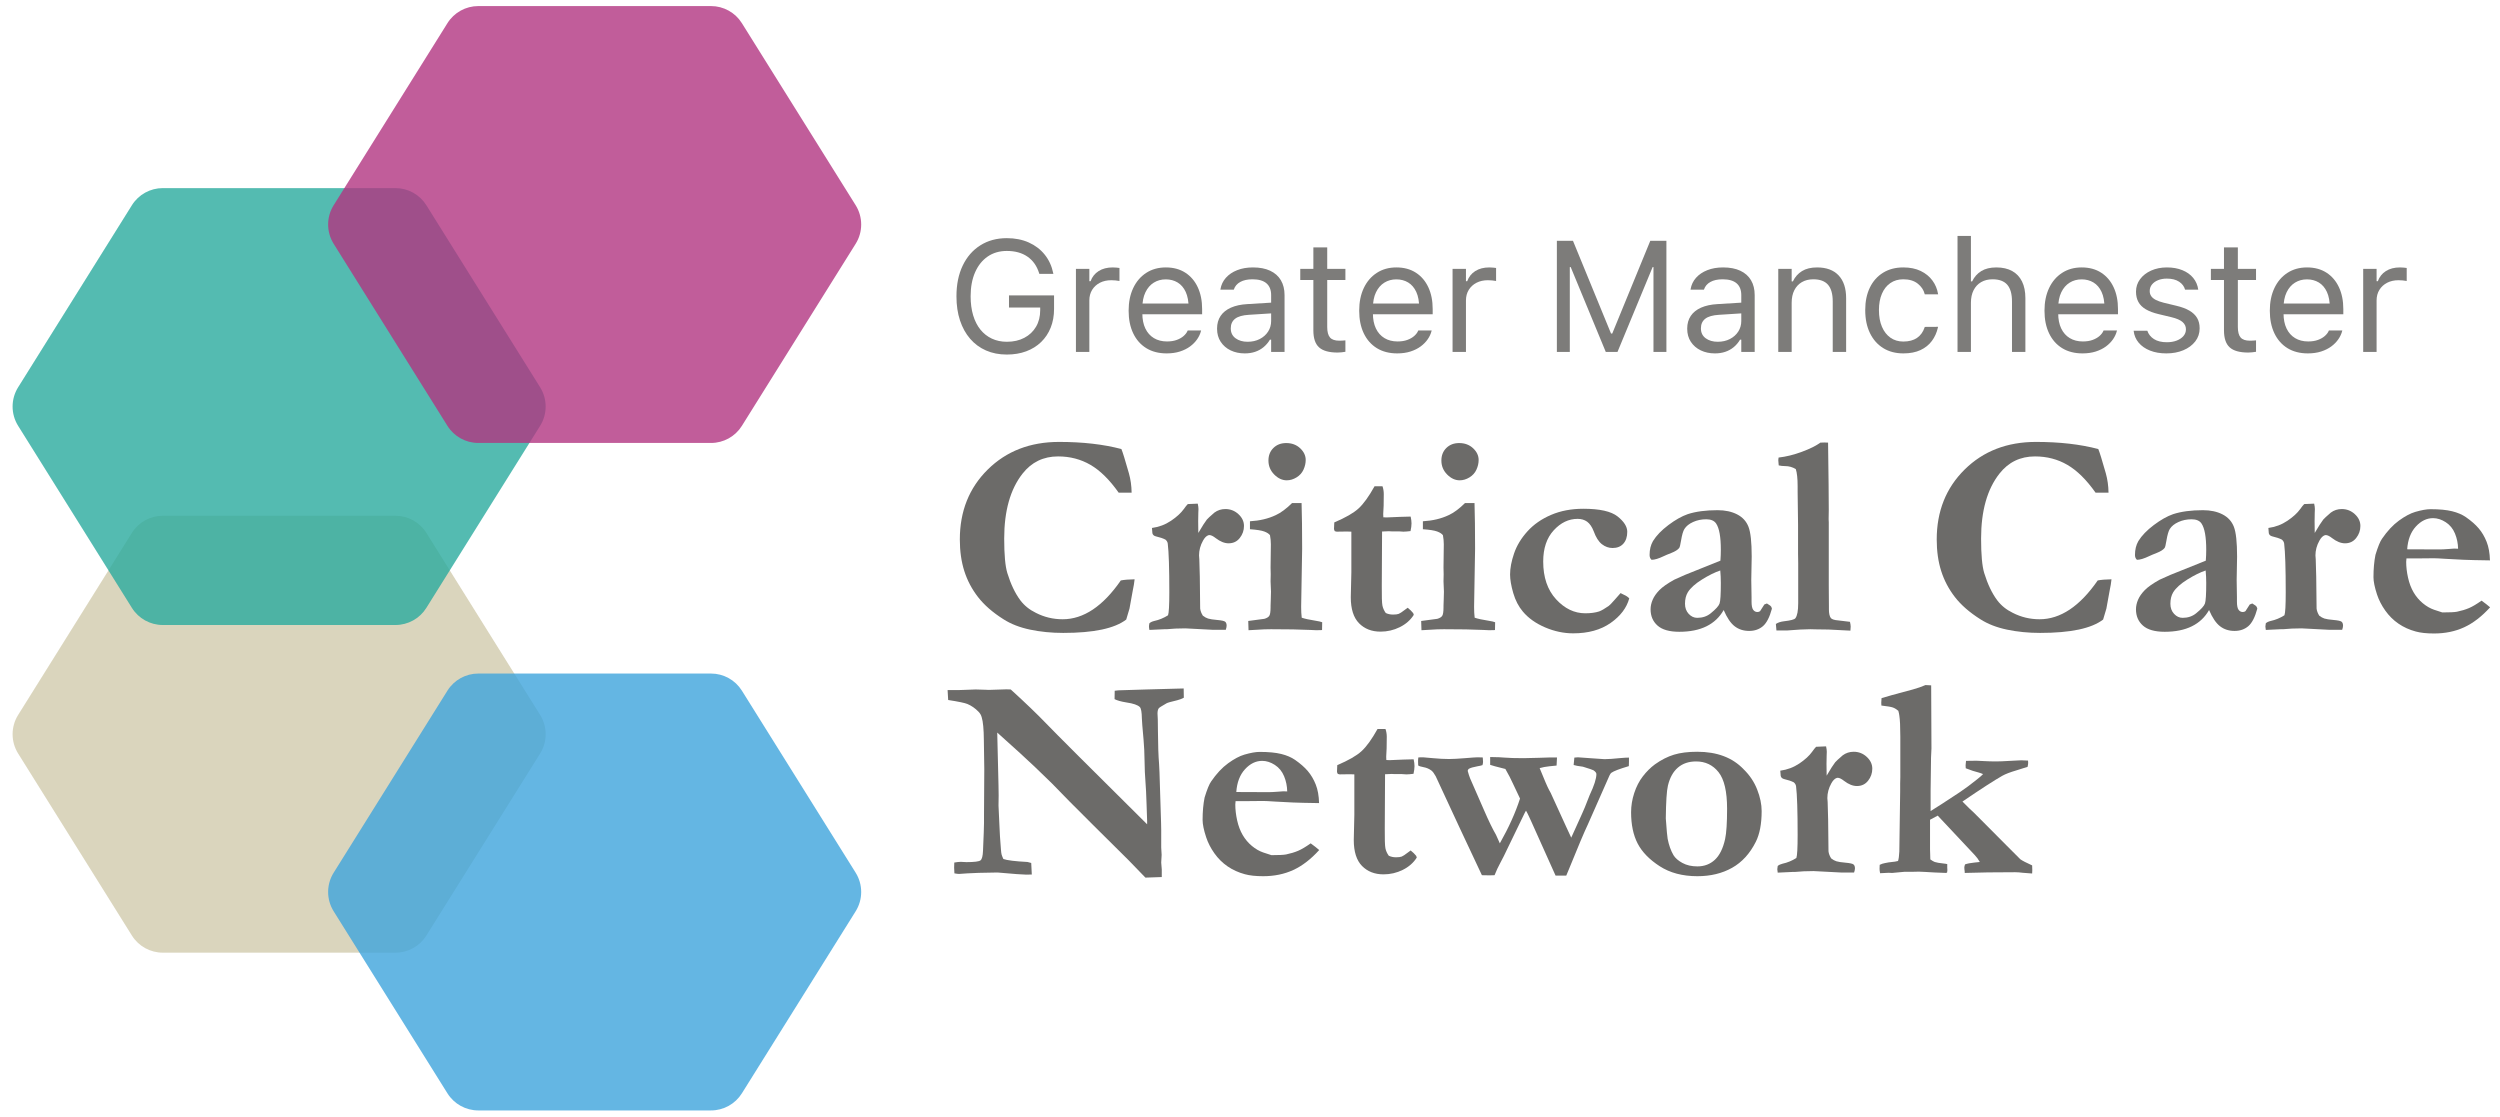 <?xml version="1.0" encoding="UTF-8"?>
<svg width="206px" height="92px" viewBox="0 0 206 92" version="1.1" xmlns="http://www.w3.org/2000/svg" xmlns:xlink="http://www.w3.org/1999/xlink">
    <title>Artboard</title>
    <g id="Artboard" stroke="none" stroke-width="1" fill="none" fill-rule="evenodd">
        <g id="Group" transform="translate(0.5, 0.5)">
            <path d="M24.09,38.494 L39.09,47.869 C39.967,48.417 40.5,49.378 40.5,50.413 L40.5,69.587 C40.5,70.622 39.967,71.583 39.09,72.131 L24.09,81.506 C23.117,82.114 21.883,82.114 20.91,81.506 L5.91,72.131 C5.033,71.583 4.5,70.622 4.5,69.587 L4.5,50.413 C4.5,49.378 5.033,48.417 5.91,47.869 L20.91,38.494 C21.883,37.886 23.117,37.886 24.09,38.494 Z" id="Polygon" fill-opacity="0.8" fill="#D1CAAD" transform="translate(22.5, 60) rotate(90) translate(-22.5, -60)"></path>
            <path d="M24.09,11.494 L39.09,20.869 C39.967,21.417 40.5,22.378 40.5,23.413 L40.5,42.587 C40.5,43.622 39.967,44.583 39.09,45.131 L24.09,54.506 C23.117,55.114 21.883,55.114 20.91,54.506 L5.91,45.131 C5.033,44.583 4.5,43.622 4.5,42.587 L4.5,23.413 C4.5,22.378 5.033,21.417 5.91,20.869 L20.91,11.494 C21.883,10.886 23.117,10.886 24.09,11.494 Z" id="Polygon" fill-opacity="0.8" fill="#2AAA9E" transform="translate(22.5, 33) rotate(90) translate(-22.5, -33)"></path>
            <path d="M50.09,51.494 L65.09,60.869 C65.967,61.417 66.5,62.378 66.5,63.413 L66.5,82.587 C66.5,83.622 65.967,84.583 65.09,85.131 L50.09,94.506 C49.117,95.114 47.883,95.114 46.91,94.506 L31.91,85.131 C31.033,84.583 30.5,83.622 30.5,82.587 L30.5,63.413 C30.5,62.378 31.033,61.417 31.91,60.869 L46.91,51.494 C47.883,50.886 49.117,50.886 50.09,51.494 Z" id="Polygon" fill-opacity="0.8" fill="#3EA4DC" transform="translate(48.5, 73) rotate(90) translate(-48.5, -73)"></path>
            <path d="M50.09,-3.506 L65.09,5.869 C65.967,6.417 66.5,7.378 66.5,8.413 L66.5,27.587 C66.5,28.622 65.967,29.583 65.09,30.131 L50.09,39.506 C49.117,40.114 47.883,40.114 46.91,39.506 L31.91,30.131 C31.033,29.583 30.5,28.622 30.5,27.587 L30.5,8.413 C30.5,7.378 31.033,6.417 31.91,5.869 L46.91,-3.506 C47.883,-4.114 49.117,-4.114 50.09,-3.506 Z" id="Polygon" fill-opacity="0.8" fill="#B13581" transform="translate(48.5, 18) rotate(90) translate(-48.5, -18)"></path>
            <g id="Greater-Manchester" transform="translate(78.312, 18.94)" fill="#7D7C7A" fill-rule="nonzero">
                <path d="M4.151,9.775 C4.735,9.775 5.266,9.687 5.745,9.509 C6.223,9.331 6.633,9.076 6.976,8.744 C7.319,8.412 7.582,8.015 7.766,7.554 C7.95,7.092 8.042,6.58 8.042,6.018 L8.042,4.9 L4.329,4.9 L4.329,5.903 L6.9,5.903 L6.9,6.125 C6.9,6.642 6.786,7.095 6.557,7.484 C6.329,7.873 6.008,8.177 5.595,8.395 C5.183,8.613 4.704,8.722 4.158,8.722 C3.696,8.722 3.282,8.635 2.914,8.461 C2.545,8.288 2.231,8.039 1.971,7.716 C1.711,7.392 1.512,6.999 1.374,6.538 C1.237,6.077 1.168,5.558 1.168,4.983 L1.168,4.97 C1.168,4.213 1.291,3.555 1.536,2.996 C1.782,2.438 2.128,2.005 2.574,1.698 C3.02,1.391 3.546,1.238 4.151,1.238 C4.833,1.238 5.4,1.394 5.853,1.708 C6.305,2.021 6.625,2.473 6.811,3.066 L6.83,3.129 L7.985,3.129 L7.973,3.066 C7.854,2.486 7.622,1.98 7.278,1.549 C6.933,1.117 6.495,0.782 5.964,0.543 C5.433,0.304 4.828,0.184 4.151,0.184 C3.318,0.184 2.589,0.382 1.965,0.778 C1.34,1.173 0.857,1.73 0.514,2.447 C0.171,3.164 0,4.005 0,4.97 L0,4.983 C0,5.715 0.097,6.375 0.292,6.963 C0.487,7.552 0.765,8.055 1.127,8.474 C1.489,8.893 1.924,9.215 2.434,9.439 C2.944,9.663 3.517,9.775 4.151,9.775 Z" id="Path"></path>
                <path d="M9.845,9.56 L10.95,9.56 L10.95,5.319 C10.95,4.985 11.027,4.693 11.181,4.443 C11.336,4.194 11.549,3.999 11.819,3.859 C12.09,3.72 12.401,3.65 12.752,3.65 C12.875,3.65 12.99,3.655 13.098,3.666 C13.206,3.676 13.317,3.692 13.432,3.713 L13.432,2.641 C13.377,2.632 13.297,2.623 13.194,2.612 C13.09,2.601 12.985,2.596 12.879,2.596 C12.418,2.596 12.031,2.696 11.718,2.895 C11.405,3.093 11.182,3.373 11.051,3.732 L10.95,3.732 L10.95,2.717 L9.845,2.717 L9.845,9.56 Z" id="Path"></path>
                <path d="M17.323,9.68 C17.725,9.68 18.088,9.628 18.411,9.525 C18.735,9.421 19.015,9.281 19.252,9.106 C19.489,8.93 19.683,8.733 19.833,8.515 C19.983,8.297 20.088,8.072 20.147,7.839 L20.16,7.789 L19.056,7.789 L19.03,7.846 C18.971,7.981 18.867,8.114 18.719,8.246 C18.571,8.377 18.383,8.485 18.154,8.569 C17.926,8.654 17.657,8.696 17.348,8.696 C16.933,8.696 16.574,8.604 16.269,8.42 C15.964,8.236 15.729,7.972 15.564,7.627 C15.399,7.282 15.317,6.866 15.317,6.379 L15.317,5.941 C15.317,5.429 15.402,4.998 15.571,4.646 C15.74,4.295 15.97,4.03 16.26,3.85 C16.549,3.67 16.878,3.58 17.247,3.58 C17.615,3.58 17.941,3.666 18.224,3.837 C18.508,4.009 18.73,4.268 18.891,4.615 C19.051,4.962 19.132,5.404 19.132,5.941 L19.132,6.379 L19.678,5.573 L14.758,5.573 L14.758,6.456 L20.243,6.456 L20.243,6.024 C20.243,5.343 20.123,4.745 19.884,4.231 C19.645,3.717 19.302,3.316 18.856,3.028 C18.409,2.74 17.875,2.596 17.253,2.596 C16.635,2.596 16.096,2.746 15.634,3.047 C15.173,3.347 14.816,3.764 14.565,4.297 C14.313,4.831 14.187,5.451 14.187,6.157 L14.187,6.164 C14.187,6.879 14.313,7.5 14.565,8.027 C14.816,8.553 15.176,8.961 15.644,9.249 C16.111,9.536 16.671,9.68 17.323,9.68 Z" id="Path"></path>
                <path d="M23.759,9.68 C24.068,9.68 24.352,9.637 24.61,9.55 C24.868,9.463 25.1,9.335 25.305,9.166 C25.51,8.997 25.685,8.792 25.829,8.55 L25.93,8.55 L25.93,9.56 L27.035,9.56 L27.035,4.875 C27.035,4.401 26.934,3.994 26.733,3.653 C26.532,3.312 26.238,3.051 25.851,2.869 C25.464,2.687 24.991,2.596 24.432,2.596 C23.945,2.596 23.512,2.671 23.131,2.822 C22.75,2.972 22.44,3.181 22.201,3.45 C21.962,3.719 21.813,4.033 21.753,4.393 L21.747,4.431 L22.852,4.431 L22.858,4.412 C22.947,4.145 23.122,3.939 23.385,3.793 C23.647,3.647 23.984,3.574 24.394,3.574 C24.906,3.574 25.29,3.685 25.546,3.907 C25.802,4.129 25.93,4.452 25.93,4.875 L25.93,7.008 C25.93,7.334 25.847,7.626 25.679,7.884 C25.512,8.142 25.283,8.346 24.991,8.496 C24.699,8.647 24.364,8.722 23.988,8.722 C23.59,8.722 23.26,8.625 22.998,8.433 C22.735,8.24 22.604,7.971 22.604,7.624 L22.604,7.611 C22.604,7.272 22.724,7.01 22.963,6.824 C23.202,6.638 23.582,6.53 24.102,6.5 L26.482,6.348 L26.482,5.465 L23.969,5.618 C23.44,5.647 22.989,5.745 22.617,5.91 C22.244,6.075 21.961,6.302 21.766,6.592 C21.571,6.882 21.474,7.23 21.474,7.636 L21.474,7.649 C21.474,8.064 21.575,8.423 21.776,8.728 C21.977,9.033 22.25,9.268 22.594,9.433 C22.939,9.598 23.328,9.68 23.759,9.68 Z" id="Path"></path>
                <path d="M31.408,9.61 C31.518,9.61 31.626,9.604 31.732,9.591 C31.838,9.579 31.944,9.564 32.049,9.547 L32.049,8.607 C31.948,8.616 31.862,8.622 31.792,8.626 C31.722,8.631 31.639,8.633 31.542,8.633 C31.186,8.633 30.932,8.545 30.78,8.369 C30.627,8.194 30.551,7.905 30.551,7.503 L30.551,3.631 L32.049,3.631 L32.049,2.717 L30.551,2.717 L30.551,0.946 L29.409,0.946 L29.409,2.717 L28.33,2.717 L28.33,3.631 L29.409,3.631 L29.409,7.782 C29.409,8.434 29.566,8.902 29.882,9.185 C30.197,9.469 30.706,9.61 31.408,9.61 Z" id="Path"></path>
                <path d="M36.321,9.68 C36.723,9.68 37.086,9.628 37.41,9.525 C37.734,9.421 38.014,9.281 38.251,9.106 C38.488,8.93 38.682,8.733 38.832,8.515 C38.982,8.297 39.087,8.072 39.146,7.839 L39.159,7.789 L38.054,7.789 L38.029,7.846 C37.97,7.981 37.866,8.114 37.718,8.246 C37.57,8.377 37.381,8.485 37.153,8.569 C36.924,8.654 36.656,8.696 36.347,8.696 C35.932,8.696 35.572,8.604 35.268,8.42 C34.963,8.236 34.728,7.972 34.563,7.627 C34.398,7.282 34.315,6.866 34.315,6.379 L34.315,5.941 C34.315,5.429 34.4,4.998 34.569,4.646 C34.739,4.295 34.968,4.03 35.258,3.85 C35.548,3.67 35.877,3.58 36.245,3.58 C36.613,3.58 36.939,3.666 37.223,3.837 C37.506,4.009 37.728,4.268 37.889,4.615 C38.05,4.962 38.13,5.404 38.13,5.941 L38.13,6.379 L38.676,5.573 L33.757,5.573 L33.757,6.456 L39.241,6.456 L39.241,6.024 C39.241,5.343 39.122,4.745 38.883,4.231 C38.643,3.717 38.301,3.316 37.854,3.028 C37.408,2.74 36.874,2.596 36.251,2.596 C35.634,2.596 35.094,2.746 34.633,3.047 C34.172,3.347 33.815,3.764 33.563,4.297 C33.311,4.831 33.186,5.451 33.186,6.157 L33.186,6.164 C33.186,6.879 33.311,7.5 33.563,8.027 C33.815,8.553 34.175,8.961 34.642,9.249 C35.11,9.536 35.67,9.68 36.321,9.68 Z" id="Path"></path>
                <path d="M40.879,9.56 L41.983,9.56 L41.983,5.319 C41.983,4.985 42.061,4.693 42.215,4.443 C42.37,4.194 42.582,3.999 42.853,3.859 C43.124,3.72 43.435,3.65 43.786,3.65 C43.909,3.65 44.024,3.655 44.132,3.666 C44.24,3.676 44.351,3.692 44.465,3.713 L44.465,2.641 C44.41,2.632 44.331,2.623 44.227,2.612 C44.124,2.601 44.019,2.596 43.913,2.596 C43.452,2.596 43.065,2.696 42.751,2.895 C42.438,3.093 42.216,3.373 42.085,3.732 L41.983,3.732 L41.983,2.717 L40.879,2.717 L40.879,9.56 Z" id="Path"></path>
                <polygon id="Path" points="49.474 9.56 50.54 9.56 50.54 2.564 51.099 2.564 49.823 0.654 53.504 9.56 54.469 9.56 58.157 0.654 56.875 2.564 57.434 2.564 57.434 9.56 58.5 9.56 58.5 0.4 57.173 0.4 54.038 8.042 53.936 8.042 50.8 0.4 49.474 0.4"></polygon>
                <path d="M62.499,9.68 C62.808,9.68 63.091,9.637 63.35,9.55 C63.608,9.463 63.839,9.335 64.045,9.166 C64.25,8.997 64.424,8.792 64.568,8.55 L64.67,8.55 L64.67,9.56 L65.774,9.56 L65.774,4.875 C65.774,4.401 65.674,3.994 65.473,3.653 C65.272,3.312 64.978,3.051 64.591,2.869 C64.203,2.687 63.73,2.596 63.172,2.596 C62.685,2.596 62.251,2.671 61.871,2.822 C61.49,2.972 61.18,3.181 60.941,3.45 C60.702,3.719 60.552,4.033 60.493,4.393 L60.487,4.431 L61.591,4.431 L61.598,4.412 C61.687,4.145 61.862,3.939 62.125,3.793 C62.387,3.647 62.723,3.574 63.134,3.574 C63.646,3.574 64.03,3.685 64.286,3.907 C64.542,4.129 64.67,4.452 64.67,4.875 L64.67,7.008 C64.67,7.334 64.586,7.626 64.419,7.884 C64.252,8.142 64.022,8.346 63.73,8.496 C63.438,8.647 63.104,8.722 62.728,8.722 C62.33,8.722 62,8.625 61.737,8.433 C61.475,8.24 61.344,7.971 61.344,7.624 L61.344,7.611 C61.344,7.272 61.463,7.01 61.702,6.824 C61.941,6.638 62.321,6.53 62.842,6.5 L65.222,6.348 L65.222,5.465 L62.708,5.618 C62.18,5.647 61.729,5.745 61.356,5.91 C60.984,6.075 60.701,6.302 60.506,6.592 C60.311,6.882 60.214,7.23 60.214,7.636 L60.214,7.649 C60.214,8.064 60.314,8.423 60.515,8.728 C60.716,9.033 60.989,9.268 61.334,9.433 C61.679,9.598 62.067,9.68 62.499,9.68 Z" id="Path"></path>
                <path d="M67.717,9.56 L68.821,9.56 L68.821,5.51 C68.821,5.108 68.894,4.763 69.04,4.475 C69.186,4.187 69.393,3.965 69.659,3.809 C69.926,3.652 70.241,3.574 70.605,3.574 C71.151,3.574 71.554,3.723 71.814,4.021 C72.074,4.32 72.205,4.778 72.205,5.396 L72.205,9.56 L73.309,9.56 L73.309,5.129 C73.309,4.316 73.103,3.691 72.69,3.253 C72.278,2.815 71.686,2.596 70.916,2.596 C70.412,2.596 69.998,2.697 69.672,2.898 C69.346,3.099 69.096,3.381 68.923,3.745 L68.821,3.745 L68.821,2.717 L67.717,2.717 L67.717,9.56 Z" id="Path"></path>
                <path d="M78.025,9.68 C78.576,9.68 79.045,9.589 79.435,9.407 C79.824,9.225 80.137,8.975 80.374,8.655 C80.611,8.336 80.776,7.971 80.869,7.56 L80.882,7.49 L79.79,7.497 L79.777,7.535 C79.65,7.916 79.441,8.205 79.149,8.404 C78.857,8.603 78.48,8.703 78.019,8.703 C77.613,8.703 77.259,8.597 76.959,8.385 C76.659,8.174 76.426,7.874 76.261,7.487 C76.096,7.1 76.013,6.644 76.013,6.119 L76.013,6.106 C76.013,5.59 76.095,5.143 76.258,4.764 C76.42,4.385 76.652,4.092 76.953,3.885 C77.253,3.677 77.609,3.574 78.019,3.574 C78.51,3.574 78.906,3.692 79.206,3.929 C79.507,4.166 79.699,4.454 79.784,4.792 L79.79,4.812 L80.888,4.812 L80.882,4.773 C80.814,4.367 80.66,4 80.418,3.672 C80.177,3.344 79.856,3.083 79.454,2.888 C79.052,2.694 78.573,2.596 78.019,2.596 C77.38,2.596 76.826,2.741 76.356,3.031 C75.886,3.321 75.523,3.728 75.267,4.253 C75.011,4.778 74.883,5.396 74.883,6.106 L74.883,6.119 C74.883,6.843 75.012,7.471 75.271,8.004 C75.529,8.538 75.893,8.95 76.362,9.242 C76.832,9.534 77.386,9.68 78.025,9.68 Z" id="Path"></path>
                <path d="M82.488,9.56 L83.592,9.56 L83.592,5.51 C83.592,5.108 83.665,4.763 83.811,4.475 C83.957,4.187 84.164,3.965 84.43,3.809 C84.697,3.652 85.012,3.574 85.376,3.574 C85.922,3.574 86.325,3.723 86.585,4.021 C86.845,4.32 86.976,4.778 86.976,5.396 L86.976,9.56 L88.08,9.56 L88.08,5.129 C88.08,4.587 87.987,4.128 87.801,3.751 C87.615,3.375 87.344,3.088 86.988,2.891 C86.633,2.695 86.199,2.596 85.687,2.596 C85.183,2.596 84.769,2.697 84.443,2.898 C84.117,3.099 83.867,3.381 83.694,3.745 L83.592,3.745 L83.592,0 L82.488,0 L82.488,9.56 Z" id="Path"></path>
                <path d="M92.79,9.68 C93.192,9.68 93.555,9.628 93.879,9.525 C94.202,9.421 94.483,9.281 94.72,9.106 C94.957,8.93 95.15,8.733 95.301,8.515 C95.451,8.297 95.556,8.072 95.615,7.839 L95.627,7.789 L94.523,7.789 L94.498,7.846 C94.438,7.981 94.335,8.114 94.187,8.246 C94.038,8.377 93.85,8.485 93.622,8.569 C93.393,8.654 93.124,8.696 92.815,8.696 C92.401,8.696 92.041,8.604 91.736,8.42 C91.432,8.236 91.197,7.972 91.032,7.627 C90.867,7.282 90.784,6.866 90.784,6.379 L90.784,5.941 C90.784,5.429 90.869,4.998 91.038,4.646 C91.207,4.295 91.437,4.03 91.727,3.85 C92.017,3.67 92.346,3.58 92.714,3.58 C93.082,3.58 93.408,3.666 93.691,3.837 C93.975,4.009 94.197,4.268 94.358,4.615 C94.519,4.962 94.599,5.404 94.599,5.941 L94.599,6.379 L95.145,5.573 L90.226,5.573 L90.226,6.456 L95.71,6.456 L95.71,6.024 C95.71,5.343 95.59,4.745 95.351,4.231 C95.112,3.717 94.769,3.316 94.323,3.028 C93.877,2.74 93.342,2.596 92.72,2.596 C92.102,2.596 91.563,2.746 91.102,3.047 C90.64,3.347 90.284,3.764 90.032,4.297 C89.78,4.831 89.654,5.451 89.654,6.157 L89.654,6.164 C89.654,6.879 89.78,7.5 90.032,8.027 C90.284,8.553 90.643,8.961 91.111,9.249 C91.579,9.536 92.138,9.68 92.79,9.68 Z" id="Path"></path>
                <path d="M99.696,9.68 C100.217,9.68 100.683,9.593 101.096,9.42 C101.509,9.246 101.835,9.004 102.077,8.693 C102.318,8.382 102.438,8.023 102.438,7.617 L102.438,7.604 C102.438,7.279 102.369,6.997 102.229,6.76 C102.089,6.523 101.879,6.322 101.597,6.157 C101.316,5.992 100.959,5.859 100.528,5.757 L99.474,5.503 C99.208,5.436 98.99,5.357 98.82,5.269 C98.651,5.18 98.526,5.076 98.446,4.958 C98.365,4.839 98.325,4.704 98.325,4.551 L98.325,4.539 C98.325,4.335 98.387,4.158 98.509,4.005 C98.632,3.853 98.799,3.733 99.011,3.647 C99.222,3.56 99.464,3.517 99.734,3.517 C100.149,3.517 100.486,3.601 100.744,3.771 C101.002,3.94 101.167,4.16 101.239,4.431 L101.239,4.431 L102.324,4.431 L102.324,4.431 C102.273,4.058 102.135,3.735 101.908,3.459 C101.682,3.184 101.384,2.972 101.013,2.822 C100.643,2.671 100.219,2.596 99.741,2.596 C99.258,2.596 98.825,2.683 98.439,2.856 C98.054,3.03 97.751,3.267 97.529,3.567 C97.306,3.868 97.195,4.208 97.195,4.589 L97.195,4.596 C97.195,4.922 97.261,5.204 97.392,5.443 C97.523,5.682 97.726,5.883 98.001,6.046 C98.277,6.209 98.628,6.341 99.055,6.443 L100.115,6.697 C100.538,6.798 100.843,6.931 101.029,7.094 C101.215,7.256 101.309,7.454 101.309,7.687 L101.309,7.7 C101.309,7.907 101.241,8.09 101.105,8.249 C100.97,8.407 100.785,8.532 100.55,8.623 C100.315,8.714 100.043,8.76 99.734,8.76 C99.299,8.76 98.945,8.673 98.674,8.5 C98.403,8.326 98.222,8.097 98.128,7.814 L98.128,7.814 L96.999,7.814 L96.999,7.814 C97.041,8.191 97.179,8.519 97.414,8.798 C97.649,9.077 97.961,9.294 98.351,9.448 C98.74,9.603 99.188,9.68 99.696,9.68 Z" id="Path"></path>
                <path d="M106.444,9.61 C106.554,9.61 106.662,9.604 106.768,9.591 C106.873,9.579 106.979,9.564 107.085,9.547 L107.085,8.607 C106.983,8.616 106.898,8.622 106.828,8.626 C106.758,8.631 106.674,8.633 106.577,8.633 C106.222,8.633 105.968,8.545 105.815,8.369 C105.663,8.194 105.587,7.905 105.587,7.503 L105.587,3.631 L107.085,3.631 L107.085,2.717 L105.587,2.717 L105.587,0.946 L104.444,0.946 L104.444,2.717 L103.365,2.717 L103.365,3.631 L104.444,3.631 L104.444,7.782 C104.444,8.434 104.602,8.902 104.917,9.185 C105.233,9.469 105.741,9.61 106.444,9.61 Z" id="Path"></path>
                <path d="M111.357,9.68 C111.759,9.68 112.122,9.628 112.446,9.525 C112.769,9.421 113.05,9.281 113.287,9.106 C113.524,8.93 113.717,8.733 113.867,8.515 C114.018,8.297 114.122,8.072 114.182,7.839 L114.194,7.789 L113.09,7.789 L113.064,7.846 C113.005,7.981 112.902,8.114 112.753,8.246 C112.605,8.377 112.417,8.485 112.188,8.569 C111.96,8.654 111.691,8.696 111.382,8.696 C110.968,8.696 110.608,8.604 110.303,8.42 C109.999,8.236 109.764,7.972 109.599,7.627 C109.434,7.282 109.351,6.866 109.351,6.379 L109.351,5.941 C109.351,5.429 109.436,4.998 109.605,4.646 C109.774,4.295 110.004,4.03 110.294,3.85 C110.584,3.67 110.913,3.58 111.281,3.58 C111.649,3.58 111.975,3.666 112.258,3.837 C112.542,4.009 112.764,4.268 112.925,4.615 C113.086,4.962 113.166,5.404 113.166,5.941 L113.166,6.379 L113.712,5.573 L108.792,5.573 L108.792,6.456 L114.277,6.456 L114.277,6.024 C114.277,5.343 114.157,4.745 113.918,4.231 C113.679,3.717 113.336,3.316 112.89,3.028 C112.443,2.74 111.909,2.596 111.287,2.596 C110.669,2.596 110.13,2.746 109.668,3.047 C109.207,3.347 108.851,3.764 108.599,4.297 C108.347,4.831 108.221,5.451 108.221,6.157 L108.221,6.164 C108.221,6.879 108.347,7.5 108.599,8.027 C108.851,8.553 109.21,8.961 109.678,9.249 C110.146,9.536 110.705,9.68 111.357,9.68 Z" id="Path"></path>
                <path d="M115.915,9.56 L117.019,9.56 L117.019,5.319 C117.019,4.985 117.096,4.693 117.251,4.443 C117.405,4.194 117.618,3.999 117.889,3.859 C118.16,3.72 118.471,3.65 118.822,3.65 C118.944,3.65 119.06,3.655 119.168,3.666 C119.276,3.676 119.387,3.692 119.501,3.713 L119.501,2.641 C119.446,2.632 119.367,2.623 119.263,2.612 C119.159,2.601 119.055,2.596 118.949,2.596 C118.487,2.596 118.1,2.696 117.787,2.895 C117.474,3.093 117.252,3.373 117.121,3.732 L117.019,3.732 L117.019,2.717 L115.915,2.717 L115.915,9.56 Z" id="Path"></path>
            </g>
            <g id="Critical-Care-Networ" transform="translate(77.582, 35.914)" fill="#6C6B69" fill-rule="nonzero">
                <path d="M14.32,0.586 C14.422,0.82 14.629,1.488 14.941,2.59 C15.082,3.09 15.156,3.621 15.164,4.184 L14.098,4.184 C13.348,3.121 12.574,2.357 11.777,1.893 C10.98,1.428 10.09,1.195 9.105,1.195 C7.895,1.195 6.918,1.668 6.176,2.613 C5.168,3.895 4.664,5.68 4.664,7.969 C4.664,9.297 4.75,10.242 4.922,10.805 C5.203,11.719 5.559,12.465 5.988,13.043 C6.316,13.48 6.746,13.828 7.277,14.086 C7.965,14.438 8.699,14.613 9.48,14.613 C10.34,14.613 11.17,14.346 11.971,13.811 C12.771,13.275 13.539,12.477 14.273,11.414 C14.562,11.359 14.941,11.328 15.41,11.32 C15.379,11.617 15.328,11.926 15.258,12.246 C15.234,12.371 15.145,12.867 14.988,13.734 L14.883,14.086 L14.719,14.637 C14.242,15.004 13.572,15.279 12.709,15.463 C11.846,15.646 10.785,15.738 9.527,15.738 C8.566,15.738 7.658,15.648 6.803,15.469 C5.947,15.289 5.215,15.004 4.605,14.613 C3.715,14.051 3.016,13.441 2.508,12.785 C2,12.129 1.623,11.414 1.377,10.641 C1.131,9.867 1.008,9 1.008,8.039 C1.008,5.711 1.775,3.789 3.311,2.273 C4.846,0.758 6.805,0 9.188,0 C10.156,0 11.068,0.049 11.924,0.146 C12.779,0.244 13.578,0.391 14.32,0.586 Z" id="Path"></path>
                <path d="M16.629,14.941 C16.73,14.855 16.863,14.793 17.027,14.754 C17.426,14.668 17.805,14.512 18.164,14.285 C18.234,14.098 18.27,13.465 18.27,12.387 C18.27,10.41 18.227,9.074 18.141,8.379 C18.125,8.254 18.062,8.145 17.953,8.051 C17.758,7.949 17.492,7.859 17.156,7.781 C17,7.742 16.906,7.656 16.875,7.523 L16.84,7.09 C17.418,7.012 17.941,6.814 18.41,6.498 C18.879,6.182 19.23,5.859 19.465,5.531 C19.59,5.352 19.699,5.215 19.793,5.121 L20.613,5.086 C20.652,5.266 20.672,5.414 20.672,5.531 C20.672,5.617 20.668,5.723 20.66,5.848 C20.652,6.121 20.648,6.348 20.648,6.527 C20.648,6.613 20.652,6.938 20.66,7.5 C20.98,6.953 21.215,6.586 21.363,6.398 C21.434,6.312 21.641,6.121 21.984,5.824 C22.25,5.629 22.551,5.531 22.887,5.531 C23.301,5.531 23.66,5.672 23.965,5.953 C24.27,6.234 24.422,6.559 24.422,6.926 C24.422,7.293 24.307,7.623 24.076,7.916 C23.846,8.209 23.539,8.355 23.156,8.355 C22.82,8.355 22.469,8.215 22.102,7.934 C21.883,7.762 21.707,7.676 21.574,7.676 L21.492,7.688 C21.328,7.742 21.18,7.891 21.047,8.133 C20.828,8.523 20.719,8.93 20.719,9.352 L20.742,9.668 C20.773,10.246 20.797,11.602 20.812,13.734 C20.836,13.93 20.91,14.125 21.035,14.32 C21.176,14.43 21.318,14.508 21.463,14.555 C21.607,14.602 21.859,14.641 22.219,14.672 C22.578,14.703 22.797,14.752 22.875,14.818 C22.953,14.885 22.992,14.992 22.992,15.141 C22.992,15.227 22.969,15.34 22.922,15.48 L21.82,15.48 L19.582,15.363 C19.02,15.363 18.508,15.387 18.047,15.434 L17.848,15.434 C17.793,15.434 17.387,15.453 16.629,15.492 C16.605,15.367 16.594,15.273 16.594,15.211 C16.594,15.148 16.605,15.059 16.629,14.941 Z" id="Path"></path>
                <path d="M26.438,1.535 C26.438,1.113 26.574,0.768 26.848,0.498 C27.121,0.229 27.473,0.094 27.902,0.094 C28.363,0.094 28.746,0.236 29.051,0.521 C29.355,0.807 29.508,1.129 29.508,1.488 C29.508,1.754 29.447,2.02 29.326,2.285 C29.205,2.551 29.014,2.764 28.752,2.924 C28.49,3.084 28.223,3.164 27.949,3.164 C27.574,3.164 27.229,3.004 26.912,2.684 C26.596,2.363 26.438,1.98 26.438,1.535 Z M24.797,15.516 L24.773,14.754 L26.098,14.578 C26.293,14.523 26.428,14.443 26.502,14.338 C26.576,14.232 26.613,13.996 26.613,13.629 L26.613,13.5 C26.613,13.406 26.619,13.236 26.631,12.99 C26.643,12.744 26.648,12.527 26.648,12.34 C26.648,12.191 26.637,11.906 26.613,11.484 L26.625,10.898 L26.613,10.348 L26.637,8.438 C26.637,8.195 26.613,7.945 26.566,7.688 C26.48,7.57 26.324,7.469 26.098,7.383 C25.871,7.297 25.477,7.234 24.914,7.195 L24.914,6.539 C25.719,6.492 26.426,6.324 27.035,6.035 C27.449,5.848 27.898,5.516 28.383,5.039 L29.168,5.039 C29.199,6.008 29.215,7.266 29.215,8.812 L29.133,13.594 C29.133,13.922 29.148,14.219 29.18,14.484 C29.422,14.57 29.816,14.656 30.363,14.742 C30.574,14.773 30.742,14.812 30.867,14.859 L30.855,15.504 C30.645,15.512 30.488,15.516 30.387,15.516 C30.27,15.516 30.09,15.508 29.848,15.492 C29.051,15.453 27.984,15.434 26.648,15.434 C26.266,15.434 25.895,15.447 25.535,15.475 C25.176,15.502 24.93,15.516 24.797,15.516 Z" id="Shape"></path>
                <path d="M31.863,6.633 C32.785,6.242 33.451,5.859 33.861,5.484 C34.271,5.109 34.711,4.5 35.18,3.656 L35.836,3.656 C35.906,3.859 35.941,4.074 35.941,4.301 C35.941,4.707 35.938,5.023 35.93,5.25 L35.895,5.941 C35.895,5.98 35.898,6.07 35.906,6.211 L36.176,6.223 C36.215,6.223 36.582,6.207 37.277,6.176 C37.332,6.176 37.625,6.168 38.156,6.152 C38.203,6.363 38.227,6.551 38.227,6.715 C38.227,6.895 38.199,7.105 38.145,7.348 C37.887,7.379 37.691,7.395 37.559,7.395 C37.496,7.395 37.371,7.387 37.184,7.371 L36.574,7.371 L36.363,7.359 L35.801,7.383 L35.777,11.859 C35.77,12.727 35.787,13.268 35.83,13.482 C35.873,13.697 35.965,13.902 36.105,14.098 C36.285,14.184 36.484,14.227 36.703,14.227 C36.914,14.227 37.07,14.207 37.172,14.168 C37.273,14.129 37.445,14.016 37.688,13.828 C37.734,13.789 37.809,13.734 37.91,13.664 C38.098,13.812 38.25,13.961 38.367,14.109 L38.414,14.25 C38.141,14.68 37.756,15.018 37.26,15.264 C36.764,15.51 36.234,15.633 35.672,15.633 C34.945,15.633 34.355,15.402 33.902,14.941 C33.449,14.48 33.223,13.766 33.223,12.797 L33.27,10.734 L33.27,7.395 L32.906,7.383 L32.062,7.395 L31.91,7.359 C31.863,7.289 31.84,7.223 31.84,7.16 C31.84,7.113 31.848,6.938 31.863,6.633 Z" id="Path"></path>
                <path d="M40.688,1.535 C40.688,1.113 40.824,0.768 41.098,0.498 C41.371,0.229 41.723,0.094 42.152,0.094 C42.613,0.094 42.996,0.236 43.301,0.521 C43.605,0.807 43.758,1.129 43.758,1.488 C43.758,1.754 43.697,2.02 43.576,2.285 C43.455,2.551 43.264,2.764 43.002,2.924 C42.74,3.084 42.473,3.164 42.199,3.164 C41.824,3.164 41.479,3.004 41.162,2.684 C40.846,2.363 40.688,1.98 40.688,1.535 Z M39.047,15.516 L39.023,14.754 L40.348,14.578 C40.543,14.523 40.678,14.443 40.752,14.338 C40.826,14.232 40.863,13.996 40.863,13.629 L40.863,13.5 C40.863,13.406 40.869,13.236 40.881,12.99 C40.893,12.744 40.898,12.527 40.898,12.34 C40.898,12.191 40.887,11.906 40.863,11.484 L40.875,10.898 L40.863,10.348 L40.887,8.438 C40.887,8.195 40.863,7.945 40.816,7.688 C40.73,7.57 40.574,7.469 40.348,7.383 C40.121,7.297 39.727,7.234 39.164,7.195 L39.164,6.539 C39.969,6.492 40.676,6.324 41.285,6.035 C41.699,5.848 42.148,5.516 42.633,5.039 L43.418,5.039 C43.449,6.008 43.465,7.266 43.465,8.812 L43.383,13.594 C43.383,13.922 43.398,14.219 43.43,14.484 C43.672,14.57 44.066,14.656 44.613,14.742 C44.824,14.773 44.992,14.812 45.117,14.859 L45.105,15.504 C44.895,15.512 44.738,15.516 44.637,15.516 C44.52,15.516 44.34,15.508 44.098,15.492 C43.301,15.453 42.234,15.434 40.898,15.434 C40.516,15.434 40.145,15.447 39.785,15.475 C39.426,15.502 39.18,15.516 39.047,15.516 Z" id="Shape"></path>
                <path d="M55.453,12.457 C55.578,12.527 55.672,12.574 55.734,12.598 C55.914,12.676 56.059,12.773 56.168,12.891 C55.957,13.672 55.445,14.348 54.633,14.918 C53.82,15.488 52.793,15.773 51.551,15.773 C50.77,15.773 49.996,15.609 49.23,15.281 C48.465,14.953 47.855,14.52 47.402,13.98 C47.051,13.566 46.787,13.059 46.611,12.457 C46.436,11.855 46.348,11.344 46.348,10.922 C46.348,10.414 46.457,9.838 46.676,9.193 C46.895,8.549 47.262,7.941 47.777,7.371 C48.293,6.801 48.943,6.348 49.729,6.012 C50.514,5.676 51.398,5.508 52.383,5.508 C53.734,5.508 54.676,5.719 55.207,6.141 C55.738,6.562 56.004,6.984 56.004,7.406 C56.004,7.82 55.896,8.146 55.682,8.385 C55.467,8.623 55.172,8.742 54.797,8.742 C54.477,8.742 54.182,8.637 53.912,8.426 C53.643,8.215 53.418,7.859 53.238,7.359 C53.098,7 52.918,6.738 52.699,6.574 C52.48,6.418 52.219,6.34 51.914,6.34 C51.18,6.34 50.523,6.654 49.945,7.283 C49.367,7.912 49.078,8.77 49.078,9.855 C49.078,11.16 49.432,12.197 50.139,12.967 C50.846,13.736 51.648,14.121 52.547,14.121 C52.992,14.121 53.371,14.07 53.684,13.969 C53.879,13.898 54.145,13.746 54.48,13.512 C54.566,13.449 54.729,13.281 54.967,13.008 C55.205,12.734 55.367,12.551 55.453,12.457 Z" id="Path"></path>
                <path d="M67.512,13.312 L67.781,13.488 C67.852,13.543 67.895,13.609 67.91,13.688 L67.922,13.746 C67.734,14.441 67.488,14.92 67.184,15.182 C66.879,15.443 66.5,15.574 66.047,15.574 C65.586,15.574 65.189,15.447 64.857,15.193 C64.525,14.939 64.223,14.492 63.949,13.852 C63.613,14.445 63.141,14.893 62.531,15.193 C61.922,15.494 61.176,15.645 60.293,15.645 C59.48,15.645 58.883,15.475 58.5,15.135 C58.117,14.795 57.926,14.348 57.926,13.793 C57.926,13.535 57.982,13.273 58.096,13.008 C58.209,12.742 58.393,12.479 58.646,12.217 C58.9,11.955 59.309,11.668 59.871,11.355 C59.957,11.309 60.254,11.176 60.762,10.957 L63.68,9.785 C63.703,9.488 63.715,9.188 63.715,8.883 C63.715,7.828 63.586,7.109 63.328,6.727 C63.172,6.492 62.898,6.375 62.508,6.375 C62.117,6.375 61.758,6.449 61.43,6.598 C61.102,6.746 60.863,6.938 60.715,7.172 C60.605,7.344 60.512,7.668 60.434,8.145 C60.379,8.488 60.328,8.688 60.281,8.742 C60.164,8.891 59.951,9.025 59.643,9.146 C59.334,9.268 59.125,9.355 59.016,9.41 C58.594,9.613 58.258,9.715 58.008,9.715 C57.898,9.621 57.844,9.488 57.844,9.316 C57.844,8.871 57.938,8.488 58.125,8.168 C58.406,7.715 58.83,7.275 59.396,6.85 C59.963,6.424 60.492,6.125 60.984,5.953 C61.656,5.734 62.477,5.625 63.445,5.625 C64.07,5.625 64.607,5.74 65.057,5.971 C65.506,6.201 65.818,6.543 65.994,6.996 C66.17,7.449 66.258,8.266 66.258,9.445 L66.223,11.379 L66.246,12.797 L66.246,13.16 C66.246,13.488 66.291,13.713 66.381,13.834 C66.471,13.955 66.586,14.016 66.727,14.016 C66.812,14.016 66.887,13.992 66.949,13.945 L67.301,13.395 L67.512,13.312 Z M63.668,10.594 C63.223,10.742 62.721,10.99 62.162,11.338 C61.604,11.686 61.215,12.035 60.996,12.387 C60.84,12.645 60.762,12.961 60.762,13.336 C60.762,13.672 60.863,13.949 61.066,14.168 C61.27,14.387 61.504,14.496 61.77,14.496 C62.207,14.496 62.578,14.371 62.883,14.121 C63.297,13.785 63.539,13.518 63.609,13.318 C63.68,13.119 63.715,12.555 63.715,11.625 C63.715,11.281 63.699,10.938 63.668,10.594 Z" id="Shape"></path>
                <path d="M68.25,15 C68.422,14.883 68.648,14.809 68.93,14.777 C69.469,14.715 69.777,14.633 69.855,14.531 C70.012,14.328 70.09,13.914 70.09,13.289 L70.09,9.984 L70.078,9.199 L70.078,6.832 L70.043,4.125 L70.043,3.656 C70.043,3.016 69.992,2.543 69.891,2.238 C69.617,2.074 69.324,1.992 69.012,1.992 C68.824,1.992 68.648,1.973 68.484,1.934 C68.461,1.738 68.449,1.594 68.449,1.5 C68.449,1.438 68.457,1.367 68.473,1.289 C69.09,1.219 69.73,1.061 70.395,0.814 C71.059,0.568 71.566,0.316 71.918,0.059 L72.246,0.047 C72.316,0.047 72.418,0.051 72.551,0.059 C72.59,2.762 72.609,4.613 72.609,5.613 C72.609,5.91 72.605,6.148 72.598,6.328 L72.598,6.398 L72.609,6.621 L72.609,11.812 L72.621,13.523 L72.621,13.805 C72.621,14.141 72.676,14.379 72.785,14.52 C72.879,14.621 73.078,14.684 73.383,14.707 C73.547,14.723 73.871,14.762 74.355,14.824 C74.395,14.988 74.414,15.121 74.414,15.223 C74.414,15.301 74.406,15.41 74.391,15.551 L73.465,15.504 C72.949,15.465 72.301,15.445 71.52,15.445 L71.086,15.434 C70.641,15.434 69.996,15.469 69.152,15.539 L68.297,15.539 L68.25,15 Z" id="Path"></path>
                <path d="M94.816,0.586 C94.918,0.82 95.125,1.488 95.438,2.59 C95.578,3.09 95.652,3.621 95.66,4.184 L94.594,4.184 C93.844,3.121 93.07,2.357 92.273,1.893 C91.477,1.428 90.586,1.195 89.602,1.195 C88.391,1.195 87.414,1.668 86.672,2.613 C85.664,3.895 85.16,5.68 85.16,7.969 C85.16,9.297 85.246,10.242 85.418,10.805 C85.699,11.719 86.055,12.465 86.484,13.043 C86.812,13.48 87.242,13.828 87.773,14.086 C88.461,14.438 89.195,14.613 89.977,14.613 C90.836,14.613 91.666,14.346 92.467,13.811 C93.268,13.275 94.035,12.477 94.77,11.414 C95.059,11.359 95.438,11.328 95.906,11.32 C95.875,11.617 95.824,11.926 95.754,12.246 C95.73,12.371 95.641,12.867 95.484,13.734 L95.379,14.086 L95.215,14.637 C94.738,15.004 94.068,15.279 93.205,15.463 C92.342,15.646 91.281,15.738 90.023,15.738 C89.062,15.738 88.154,15.648 87.299,15.469 C86.443,15.289 85.711,15.004 85.102,14.613 C84.211,14.051 83.512,13.441 83.004,12.785 C82.496,12.129 82.119,11.414 81.873,10.641 C81.627,9.867 81.504,9 81.504,8.039 C81.504,5.711 82.271,3.789 83.807,2.273 C85.342,0.758 87.301,0 89.684,0 C90.652,0 91.564,0.049 92.42,0.146 C93.275,0.244 94.074,0.391 94.816,0.586 Z" id="Path"></path>
                <path d="M107.508,13.312 L107.777,13.488 C107.848,13.543 107.891,13.609 107.906,13.688 L107.918,13.746 C107.73,14.441 107.484,14.92 107.18,15.182 C106.875,15.443 106.496,15.574 106.043,15.574 C105.582,15.574 105.186,15.447 104.854,15.193 C104.521,14.939 104.219,14.492 103.945,13.852 C103.609,14.445 103.137,14.893 102.527,15.193 C101.918,15.494 101.172,15.645 100.289,15.645 C99.477,15.645 98.879,15.475 98.496,15.135 C98.113,14.795 97.922,14.348 97.922,13.793 C97.922,13.535 97.979,13.273 98.092,13.008 C98.205,12.742 98.389,12.479 98.643,12.217 C98.896,11.955 99.305,11.668 99.867,11.355 C99.953,11.309 100.25,11.176 100.758,10.957 L103.676,9.785 C103.699,9.488 103.711,9.188 103.711,8.883 C103.711,7.828 103.582,7.109 103.324,6.727 C103.168,6.492 102.895,6.375 102.504,6.375 C102.113,6.375 101.754,6.449 101.426,6.598 C101.098,6.746 100.859,6.938 100.711,7.172 C100.602,7.344 100.508,7.668 100.43,8.145 C100.375,8.488 100.324,8.688 100.277,8.742 C100.16,8.891 99.947,9.025 99.639,9.146 C99.33,9.268 99.121,9.355 99.012,9.41 C98.59,9.613 98.254,9.715 98.004,9.715 C97.895,9.621 97.84,9.488 97.84,9.316 C97.84,8.871 97.934,8.488 98.121,8.168 C98.402,7.715 98.826,7.275 99.393,6.85 C99.959,6.424 100.488,6.125 100.98,5.953 C101.652,5.734 102.473,5.625 103.441,5.625 C104.066,5.625 104.604,5.74 105.053,5.971 C105.502,6.201 105.814,6.543 105.99,6.996 C106.166,7.449 106.254,8.266 106.254,9.445 L106.219,11.379 L106.242,12.797 L106.242,13.16 C106.242,13.488 106.287,13.713 106.377,13.834 C106.467,13.955 106.582,14.016 106.723,14.016 C106.809,14.016 106.883,13.992 106.945,13.945 L107.297,13.395 L107.508,13.312 Z M103.664,10.594 C103.219,10.742 102.717,10.99 102.158,11.338 C101.6,11.686 101.211,12.035 100.992,12.387 C100.836,12.645 100.758,12.961 100.758,13.336 C100.758,13.672 100.859,13.949 101.062,14.168 C101.266,14.387 101.5,14.496 101.766,14.496 C102.203,14.496 102.574,14.371 102.879,14.121 C103.293,13.785 103.535,13.518 103.605,13.318 C103.676,13.119 103.711,12.555 103.711,11.625 C103.711,11.281 103.695,10.938 103.664,10.594 Z" id="Shape"></path>
                <path d="M108.621,14.941 C108.723,14.855 108.855,14.793 109.02,14.754 C109.418,14.668 109.797,14.512 110.156,14.285 C110.227,14.098 110.262,13.465 110.262,12.387 C110.262,10.41 110.219,9.074 110.133,8.379 C110.117,8.254 110.055,8.145 109.945,8.051 C109.75,7.949 109.484,7.859 109.148,7.781 C108.992,7.742 108.898,7.656 108.867,7.523 L108.832,7.09 C109.41,7.012 109.934,6.814 110.402,6.498 C110.871,6.182 111.223,5.859 111.457,5.531 C111.582,5.352 111.691,5.215 111.785,5.121 L112.605,5.086 C112.645,5.266 112.664,5.414 112.664,5.531 C112.664,5.617 112.66,5.723 112.652,5.848 C112.645,6.121 112.641,6.348 112.641,6.527 C112.641,6.613 112.645,6.938 112.652,7.5 C112.973,6.953 113.207,6.586 113.355,6.398 C113.426,6.312 113.633,6.121 113.977,5.824 C114.242,5.629 114.543,5.531 114.879,5.531 C115.293,5.531 115.652,5.672 115.957,5.953 C116.262,6.234 116.414,6.559 116.414,6.926 C116.414,7.293 116.299,7.623 116.068,7.916 C115.838,8.209 115.531,8.355 115.148,8.355 C114.812,8.355 114.461,8.215 114.094,7.934 C113.875,7.762 113.699,7.676 113.566,7.676 L113.484,7.688 C113.32,7.742 113.172,7.891 113.039,8.133 C112.82,8.523 112.711,8.93 112.711,9.352 L112.734,9.668 C112.766,10.246 112.789,11.602 112.805,13.734 C112.828,13.93 112.902,14.125 113.027,14.32 C113.168,14.43 113.311,14.508 113.455,14.555 C113.6,14.602 113.852,14.641 114.211,14.672 C114.57,14.703 114.789,14.752 114.867,14.818 C114.945,14.885 114.984,14.992 114.984,15.141 C114.984,15.227 114.961,15.34 114.914,15.48 L113.812,15.48 L111.574,15.363 C111.012,15.363 110.5,15.387 110.039,15.434 L109.84,15.434 C109.785,15.434 109.379,15.453 108.621,15.492 C108.598,15.367 108.586,15.273 108.586,15.211 C108.586,15.148 108.598,15.059 108.621,14.941 Z" id="Path"></path>
                <path d="M117.656,9.305 C117.859,8.641 118.039,8.199 118.195,7.98 C118.633,7.34 119.1,6.84 119.596,6.48 C120.092,6.121 120.539,5.883 120.938,5.766 C121.453,5.617 121.871,5.543 122.191,5.543 C122.926,5.543 123.52,5.6 123.973,5.713 C124.426,5.826 124.805,5.988 125.109,6.199 C125.547,6.504 125.898,6.812 126.164,7.125 C126.43,7.438 126.646,7.805 126.814,8.227 C126.982,8.648 127.074,9.16 127.09,9.762 L125.789,9.738 C125.43,9.738 124.641,9.703 123.422,9.633 C122.969,9.602 122.656,9.586 122.484,9.586 C122.43,9.586 122.008,9.59 121.219,9.598 L120.211,9.598 C120.195,9.707 120.188,9.801 120.188,9.879 C120.188,10.293 120.238,10.729 120.34,11.186 C120.441,11.643 120.594,12.045 120.797,12.393 C121,12.74 121.252,13.039 121.553,13.289 C121.854,13.539 122.164,13.719 122.484,13.828 L123.164,14.051 C123.766,14.051 124.168,14.031 124.371,13.992 C124.746,13.914 125.076,13.814 125.361,13.693 C125.646,13.572 125.992,13.367 126.398,13.078 C126.68,13.281 126.914,13.465 127.102,13.629 C126.414,14.387 125.701,14.936 124.963,15.275 C124.225,15.615 123.398,15.785 122.484,15.785 C121.867,15.785 121.363,15.73 120.973,15.621 C120.449,15.48 119.977,15.266 119.555,14.977 C119.133,14.688 118.77,14.328 118.465,13.898 C118.16,13.469 117.934,13.027 117.785,12.574 C117.59,11.98 117.492,11.504 117.492,11.145 C117.492,10.465 117.547,9.852 117.656,9.305 Z M124.465,8.801 C124.457,8.363 124.371,7.945 124.207,7.547 C124.043,7.148 123.789,6.838 123.445,6.615 C123.102,6.393 122.754,6.281 122.402,6.281 C121.879,6.281 121.406,6.512 120.984,6.973 C120.562,7.434 120.324,8.059 120.27,8.848 L122.941,8.859 C123.113,8.859 123.355,8.848 123.668,8.824 C123.895,8.801 124.055,8.789 124.148,8.789 C124.219,8.789 124.324,8.793 124.465,8.801 Z" id="Shape"></path>
                <path d="M0.047,21.266 L0,20.445 L0.996,20.445 L1.336,20.434 C1.805,20.41 2.129,20.398 2.309,20.398 C2.402,20.398 2.676,20.406 3.129,20.422 C3.23,20.43 3.316,20.434 3.387,20.434 C3.457,20.434 3.703,20.426 4.125,20.41 C4.547,20.395 4.785,20.387 4.84,20.387 C4.926,20.387 5.047,20.391 5.203,20.398 C6.406,21.492 7.387,22.434 8.145,23.223 C8.902,24.012 11.668,26.773 16.441,31.508 L16.441,31.215 L16.395,29.855 C16.371,29.059 16.34,28.428 16.301,27.963 C16.262,27.498 16.238,26.943 16.23,26.299 C16.223,25.654 16.195,25.07 16.148,24.547 C16.055,23.523 16.008,22.934 16.008,22.777 C16,22.27 15.945,21.961 15.844,21.852 C15.68,21.68 15.305,21.551 14.719,21.465 C14.289,21.395 13.969,21.305 13.758,21.195 L13.77,20.504 L14.074,20.469 L16.383,20.398 L18.961,20.328 C19.133,20.32 19.297,20.316 19.453,20.316 L19.465,21.078 C19.285,21.172 19.102,21.242 18.914,21.289 C18.414,21.406 18.125,21.488 18.047,21.535 C17.648,21.762 17.434,21.898 17.402,21.945 C17.332,22.039 17.297,22.184 17.297,22.379 C17.297,22.426 17.305,22.59 17.32,22.871 C17.328,23.012 17.332,23.34 17.332,23.855 C17.34,24.988 17.371,25.883 17.426,26.539 C17.441,26.75 17.453,26.988 17.461,27.254 L17.59,31.367 C17.598,31.656 17.602,31.859 17.602,31.977 L17.602,33.418 L17.637,34.027 L17.602,34.66 C17.633,34.98 17.648,35.172 17.648,35.234 L17.648,35.855 L16.301,35.902 L14.906,34.461 L12.059,31.637 L10.066,29.645 L8.602,28.145 C7.648,27.207 6.781,26.383 6,25.672 L4.09,23.949 L4.195,28.309 C4.203,28.574 4.207,28.848 4.207,29.129 L4.195,29.961 L4.266,31.496 C4.289,32.137 4.332,32.832 4.395,33.582 C4.41,33.785 4.43,33.928 4.453,34.01 C4.477,34.092 4.523,34.211 4.594,34.367 C4.898,34.477 5.562,34.559 6.586,34.613 C6.656,34.629 6.758,34.656 6.891,34.695 L6.938,35.645 L6.48,35.656 C6.23,35.656 5.441,35.598 4.113,35.48 C2.871,35.496 2.043,35.52 1.629,35.551 C1.215,35.582 0.988,35.598 0.949,35.598 C0.855,35.598 0.727,35.582 0.562,35.551 C0.547,35.371 0.539,35.215 0.539,35.082 C0.539,34.996 0.543,34.855 0.551,34.66 C0.77,34.621 0.949,34.602 1.09,34.602 C1.137,34.602 1.289,34.609 1.547,34.625 C2.203,34.625 2.592,34.576 2.713,34.479 C2.834,34.381 2.902,34.117 2.918,33.688 C2.973,32.445 3,31.688 3,31.414 L3,30.77 L3.023,26.961 L2.988,24.582 C2.98,23.676 2.922,23.047 2.812,22.695 C2.766,22.516 2.676,22.359 2.543,22.227 C2.27,21.945 1.965,21.734 1.629,21.594 C1.426,21.508 0.898,21.398 0.047,21.266 Z" id="Path"></path>
                <path d="M21.176,29.305 C21.379,28.641 21.559,28.199 21.715,27.98 C22.152,27.34 22.619,26.84 23.115,26.48 C23.611,26.121 24.059,25.883 24.457,25.766 C24.973,25.617 25.391,25.543 25.711,25.543 C26.445,25.543 27.039,25.6 27.492,25.713 C27.945,25.826 28.324,25.988 28.629,26.199 C29.066,26.504 29.418,26.812 29.684,27.125 C29.949,27.438 30.166,27.805 30.334,28.227 C30.502,28.648 30.594,29.16 30.609,29.762 L29.309,29.738 C28.949,29.738 28.16,29.703 26.941,29.633 C26.488,29.602 26.176,29.586 26.004,29.586 C25.949,29.586 25.527,29.59 24.738,29.598 L23.73,29.598 C23.715,29.707 23.707,29.801 23.707,29.879 C23.707,30.293 23.758,30.729 23.859,31.186 C23.961,31.643 24.113,32.045 24.316,32.393 C24.52,32.74 24.771,33.039 25.072,33.289 C25.373,33.539 25.684,33.719 26.004,33.828 L26.684,34.051 C27.285,34.051 27.688,34.031 27.891,33.992 C28.266,33.914 28.596,33.814 28.881,33.693 C29.166,33.572 29.512,33.367 29.918,33.078 C30.199,33.281 30.434,33.465 30.621,33.629 C29.934,34.387 29.221,34.936 28.482,35.275 C27.744,35.615 26.918,35.785 26.004,35.785 C25.387,35.785 24.883,35.73 24.492,35.621 C23.969,35.48 23.496,35.266 23.074,34.977 C22.652,34.688 22.289,34.328 21.984,33.898 C21.68,33.469 21.453,33.027 21.305,32.574 C21.109,31.98 21.012,31.504 21.012,31.145 C21.012,30.465 21.066,29.852 21.176,29.305 Z M27.984,28.801 C27.977,28.363 27.891,27.945 27.727,27.547 C27.562,27.148 27.309,26.838 26.965,26.615 C26.621,26.393 26.273,26.281 25.922,26.281 C25.398,26.281 24.926,26.512 24.504,26.973 C24.082,27.434 23.844,28.059 23.789,28.848 L26.461,28.859 C26.633,28.859 26.875,28.848 27.188,28.824 C27.414,28.801 27.574,28.789 27.668,28.789 C27.738,28.789 27.844,28.793 27.984,28.801 Z" id="Shape"></path>
                <path d="M32.109,26.633 C33.031,26.242 33.697,25.859 34.107,25.484 C34.518,25.109 34.957,24.5 35.426,23.656 L36.082,23.656 C36.152,23.859 36.188,24.074 36.188,24.301 C36.188,24.707 36.184,25.023 36.176,25.25 L36.141,25.941 C36.141,25.98 36.145,26.07 36.152,26.211 L36.422,26.223 C36.461,26.223 36.828,26.207 37.523,26.176 C37.578,26.176 37.871,26.168 38.402,26.152 C38.449,26.363 38.473,26.551 38.473,26.715 C38.473,26.895 38.445,27.105 38.391,27.348 C38.133,27.379 37.938,27.395 37.805,27.395 C37.742,27.395 37.617,27.387 37.43,27.371 L36.82,27.371 L36.609,27.359 L36.047,27.383 L36.023,31.859 C36.016,32.727 36.033,33.268 36.076,33.482 C36.119,33.697 36.211,33.902 36.352,34.098 C36.531,34.184 36.73,34.227 36.949,34.227 C37.16,34.227 37.316,34.207 37.418,34.168 C37.52,34.129 37.691,34.016 37.934,33.828 C37.98,33.789 38.055,33.734 38.156,33.664 C38.344,33.812 38.496,33.961 38.613,34.109 L38.66,34.25 C38.387,34.68 38.002,35.018 37.506,35.264 C37.01,35.51 36.48,35.633 35.918,35.633 C35.191,35.633 34.602,35.402 34.148,34.941 C33.695,34.48 33.469,33.766 33.469,32.797 L33.516,30.734 L33.516,27.395 L33.152,27.383 L32.309,27.395 L32.156,27.359 C32.109,27.289 32.086,27.223 32.086,27.16 C32.086,27.113 32.094,26.938 32.109,26.633 Z" id="Path"></path>
                <path d="M38.789,26 L39,25.988 L39.176,25.988 C39.238,25.988 39.51,26.012 39.99,26.059 C40.471,26.105 40.914,26.129 41.32,26.129 C41.633,26.129 42.07,26.105 42.633,26.059 C43.195,26.012 43.539,25.988 43.664,25.988 C43.766,25.988 43.91,25.992 44.098,26 C44.113,26.148 44.121,26.27 44.121,26.363 C44.121,26.441 44.105,26.531 44.074,26.633 C43.957,26.672 43.82,26.703 43.664,26.727 C43.32,26.789 43.082,26.859 42.949,26.938 C42.91,26.961 42.879,27.016 42.855,27.102 C42.918,27.336 42.984,27.543 43.055,27.723 L44.203,30.348 C44.578,31.215 44.906,31.891 45.188,32.375 C45.344,32.727 45.449,32.961 45.504,33.078 C46.238,31.781 46.793,30.551 47.168,29.387 L46.641,28.273 C46.422,27.789 46.195,27.348 45.961,26.949 C45.82,26.91 45.668,26.871 45.504,26.832 C45.215,26.762 44.949,26.688 44.707,26.609 L44.707,25.965 C45.285,25.973 45.68,25.988 45.891,26.012 C46.242,26.043 46.766,26.059 47.461,26.059 C47.805,26.059 48.227,26.049 48.727,26.029 C49.227,26.01 49.531,26 49.641,26 L50.215,26 L50.18,26.668 C50.094,26.676 49.898,26.695 49.594,26.727 C49.289,26.758 49.02,26.809 48.785,26.879 C49.176,27.848 49.434,28.445 49.559,28.672 L49.699,28.93 L50.953,31.672 L51.387,32.609 L51.844,31.602 C52.219,30.781 52.441,30.281 52.512,30.102 C52.738,29.516 52.871,29.18 52.91,29.094 C53.277,28.32 53.461,27.746 53.461,27.371 C53.461,27.27 53.379,27.164 53.215,27.055 C53.168,27.023 52.879,26.926 52.348,26.762 C51.973,26.715 51.719,26.668 51.586,26.621 L51.645,26.012 C51.762,25.996 51.859,25.988 51.938,25.988 C52,25.988 52.354,26.014 52.998,26.064 C53.643,26.115 54.02,26.141 54.129,26.141 C54.426,26.141 54.879,26.109 55.488,26.047 C55.754,26.023 55.973,26.012 56.145,26.012 L56.145,26.352 C56.145,26.414 56.141,26.535 56.133,26.715 C55.367,26.941 54.887,27.125 54.691,27.266 C54.645,27.297 54.594,27.371 54.539,27.488 L52.758,31.52 C52.453,32.16 51.938,33.379 51.211,35.176 C51.109,35.418 51.031,35.605 50.977,35.738 L50.098,35.738 L48.094,31.273 L47.883,30.816 C47.82,30.676 47.746,30.531 47.66,30.383 L47.555,30.57 L46.148,33.477 C45.938,33.93 45.74,34.324 45.557,34.66 C45.373,34.996 45.211,35.344 45.07,35.703 L44.66,35.715 L44.027,35.703 L42.199,31.812 L40.219,27.547 C40.094,27.32 39.977,27.164 39.867,27.078 C39.68,26.938 39.467,26.846 39.229,26.803 C38.99,26.76 38.84,26.711 38.777,26.656 C38.77,26.508 38.766,26.395 38.766,26.316 C38.766,26.207 38.773,26.102 38.789,26 Z" id="Path"></path>
                <path d="M65.59,26.973 C66.09,27.457 66.463,28.014 66.709,28.643 C66.955,29.271 67.078,29.863 67.078,30.418 C67.078,31.465 66.918,32.309 66.598,32.949 C66.113,33.918 65.461,34.633 64.641,35.094 C63.82,35.555 62.867,35.785 61.781,35.785 C60.562,35.785 59.529,35.512 58.682,34.965 C57.834,34.418 57.229,33.797 56.865,33.102 C56.502,32.406 56.32,31.543 56.32,30.512 C56.32,29.988 56.406,29.463 56.578,28.936 C56.75,28.408 56.986,27.949 57.287,27.559 C57.588,27.168 57.918,26.84 58.277,26.574 C58.801,26.199 59.326,25.932 59.854,25.771 C60.381,25.611 61.02,25.531 61.77,25.531 C63.402,25.531 64.676,26.012 65.59,26.973 Z M59.18,31.027 C59.25,31.996 59.301,32.555 59.332,32.703 C59.434,33.227 59.594,33.676 59.812,34.051 C59.961,34.293 60.207,34.508 60.551,34.695 C60.895,34.883 61.305,34.977 61.781,34.977 C62.352,34.977 62.832,34.795 63.223,34.432 C63.613,34.068 63.895,33.5 64.066,32.727 C64.176,32.219 64.23,31.387 64.23,30.23 C64.23,28.809 63.996,27.803 63.527,27.213 C63.059,26.623 62.441,26.328 61.676,26.328 C61.074,26.328 60.576,26.496 60.182,26.832 C59.787,27.168 59.512,27.664 59.355,28.32 C59.254,28.742 59.195,29.645 59.18,31.027 Z" id="Shape"></path>
                <path d="M68.402,34.941 C68.504,34.855 68.637,34.793 68.801,34.754 C69.199,34.668 69.578,34.512 69.938,34.285 C70.008,34.098 70.043,33.465 70.043,32.387 C70.043,30.41 70,29.074 69.914,28.379 C69.898,28.254 69.836,28.145 69.727,28.051 C69.531,27.949 69.266,27.859 68.93,27.781 C68.773,27.742 68.68,27.656 68.648,27.523 L68.613,27.09 C69.191,27.012 69.715,26.814 70.184,26.498 C70.652,26.182 71.004,25.859 71.238,25.531 C71.363,25.352 71.473,25.215 71.566,25.121 L72.387,25.086 C72.426,25.266 72.445,25.414 72.445,25.531 C72.445,25.617 72.441,25.723 72.434,25.848 C72.426,26.121 72.422,26.348 72.422,26.527 C72.422,26.613 72.426,26.938 72.434,27.5 C72.754,26.953 72.988,26.586 73.137,26.398 C73.207,26.312 73.414,26.121 73.758,25.824 C74.023,25.629 74.324,25.531 74.66,25.531 C75.074,25.531 75.434,25.672 75.738,25.953 C76.043,26.234 76.195,26.559 76.195,26.926 C76.195,27.293 76.08,27.623 75.85,27.916 C75.619,28.209 75.312,28.355 74.93,28.355 C74.594,28.355 74.242,28.215 73.875,27.934 C73.656,27.762 73.48,27.676 73.348,27.676 L73.266,27.688 C73.102,27.742 72.953,27.891 72.82,28.133 C72.602,28.523 72.492,28.93 72.492,29.352 L72.516,29.668 C72.547,30.246 72.57,31.602 72.586,33.734 C72.609,33.93 72.684,34.125 72.809,34.32 C72.949,34.43 73.092,34.508 73.236,34.555 C73.381,34.602 73.633,34.641 73.992,34.672 C74.352,34.703 74.57,34.752 74.648,34.818 C74.727,34.885 74.766,34.992 74.766,35.141 C74.766,35.227 74.742,35.34 74.695,35.48 L73.594,35.48 L71.355,35.363 C70.793,35.363 70.281,35.387 69.82,35.434 L69.621,35.434 C69.566,35.434 69.16,35.453 68.402,35.492 C68.379,35.367 68.367,35.273 68.367,35.211 C68.367,35.148 68.379,35.059 68.402,34.941 Z" id="Path"></path>
                <path d="M76.805,34.848 C76.945,34.777 77.086,34.73 77.227,34.707 C77.367,34.684 77.469,34.664 77.531,34.648 C77.984,34.602 78.246,34.562 78.316,34.531 C78.371,34.367 78.406,34.109 78.422,33.758 L78.492,28.801 L78.492,28.133 L78.504,27.629 L78.504,24.266 C78.504,23.469 78.477,22.895 78.422,22.543 C78.414,22.457 78.387,22.328 78.34,22.156 C78.184,22.023 78.031,21.932 77.883,21.881 C77.734,21.83 77.422,21.777 76.945,21.723 C76.938,21.621 76.934,21.543 76.934,21.488 C76.934,21.402 76.941,21.277 76.957,21.113 C77.262,21.012 78.121,20.773 79.535,20.398 C79.926,20.289 80.273,20.168 80.578,20.035 L81.047,20.059 L81.07,25.262 C81.07,25.301 81.059,25.551 81.035,26.012 C81.027,26.176 81.023,26.5 81.023,26.984 L81,28.742 L81,30.418 C81.391,30.184 82.199,29.66 83.426,28.848 C83.848,28.566 84.32,28.215 84.844,27.793 C85.062,27.621 85.223,27.48 85.324,27.371 C85.199,27.316 85.078,27.273 84.961,27.242 C84.664,27.172 84.309,27.055 83.895,26.891 C83.887,26.781 83.883,26.699 83.883,26.645 C83.883,26.566 83.895,26.445 83.918,26.281 L84.785,26.27 C84.855,26.27 85.057,26.279 85.389,26.299 C85.721,26.318 86.055,26.328 86.391,26.328 C86.664,26.328 87.049,26.312 87.545,26.281 C88.041,26.25 88.348,26.234 88.465,26.234 C88.59,26.234 88.777,26.242 89.027,26.258 C89.035,26.344 89.039,26.406 89.039,26.445 C89.039,26.523 89.023,26.633 88.992,26.773 L88.066,27.066 C87.559,27.215 87.172,27.363 86.906,27.512 C86.258,27.879 85.164,28.586 83.625,29.633 C83.812,29.828 84.008,30.023 84.211,30.219 L84.516,30.5 L85.383,31.367 L87.293,33.289 L88.395,34.391 C88.559,34.508 88.883,34.676 89.367,34.895 C89.375,35.113 89.379,35.242 89.379,35.281 C89.379,35.344 89.375,35.438 89.367,35.562 C89.281,35.562 89.027,35.543 88.605,35.504 C88.363,35.473 88.152,35.457 87.973,35.457 C86.348,35.457 84.961,35.477 83.812,35.516 C83.812,35.398 83.805,35.309 83.789,35.246 L83.777,35.07 C83.777,35.016 83.797,34.93 83.836,34.812 C84.031,34.742 84.293,34.691 84.621,34.66 C84.754,34.652 84.898,34.637 85.055,34.613 C84.938,34.402 84.793,34.207 84.621,34.027 L81.586,30.793 L80.953,31.133 L80.953,33.582 C80.953,33.652 80.957,33.781 80.965,33.969 L80.977,34.402 C81.133,34.512 81.254,34.582 81.34,34.613 C81.473,34.66 81.723,34.703 82.09,34.742 C82.191,34.75 82.285,34.766 82.371,34.789 L82.371,35.082 L82.383,35.293 C82.383,35.332 82.375,35.395 82.359,35.48 L82.277,35.516 C81.559,35.492 80.988,35.465 80.566,35.434 C80.34,35.418 80.16,35.41 80.027,35.41 C79.957,35.41 79.785,35.414 79.512,35.422 L78.844,35.422 L77.836,35.516 L77.531,35.504 L76.84,35.539 C76.809,35.406 76.793,35.285 76.793,35.176 C76.793,35.09 76.797,34.98 76.805,34.848 Z" id="Path"></path>
            </g>
        </g>
    </g>
</svg>
